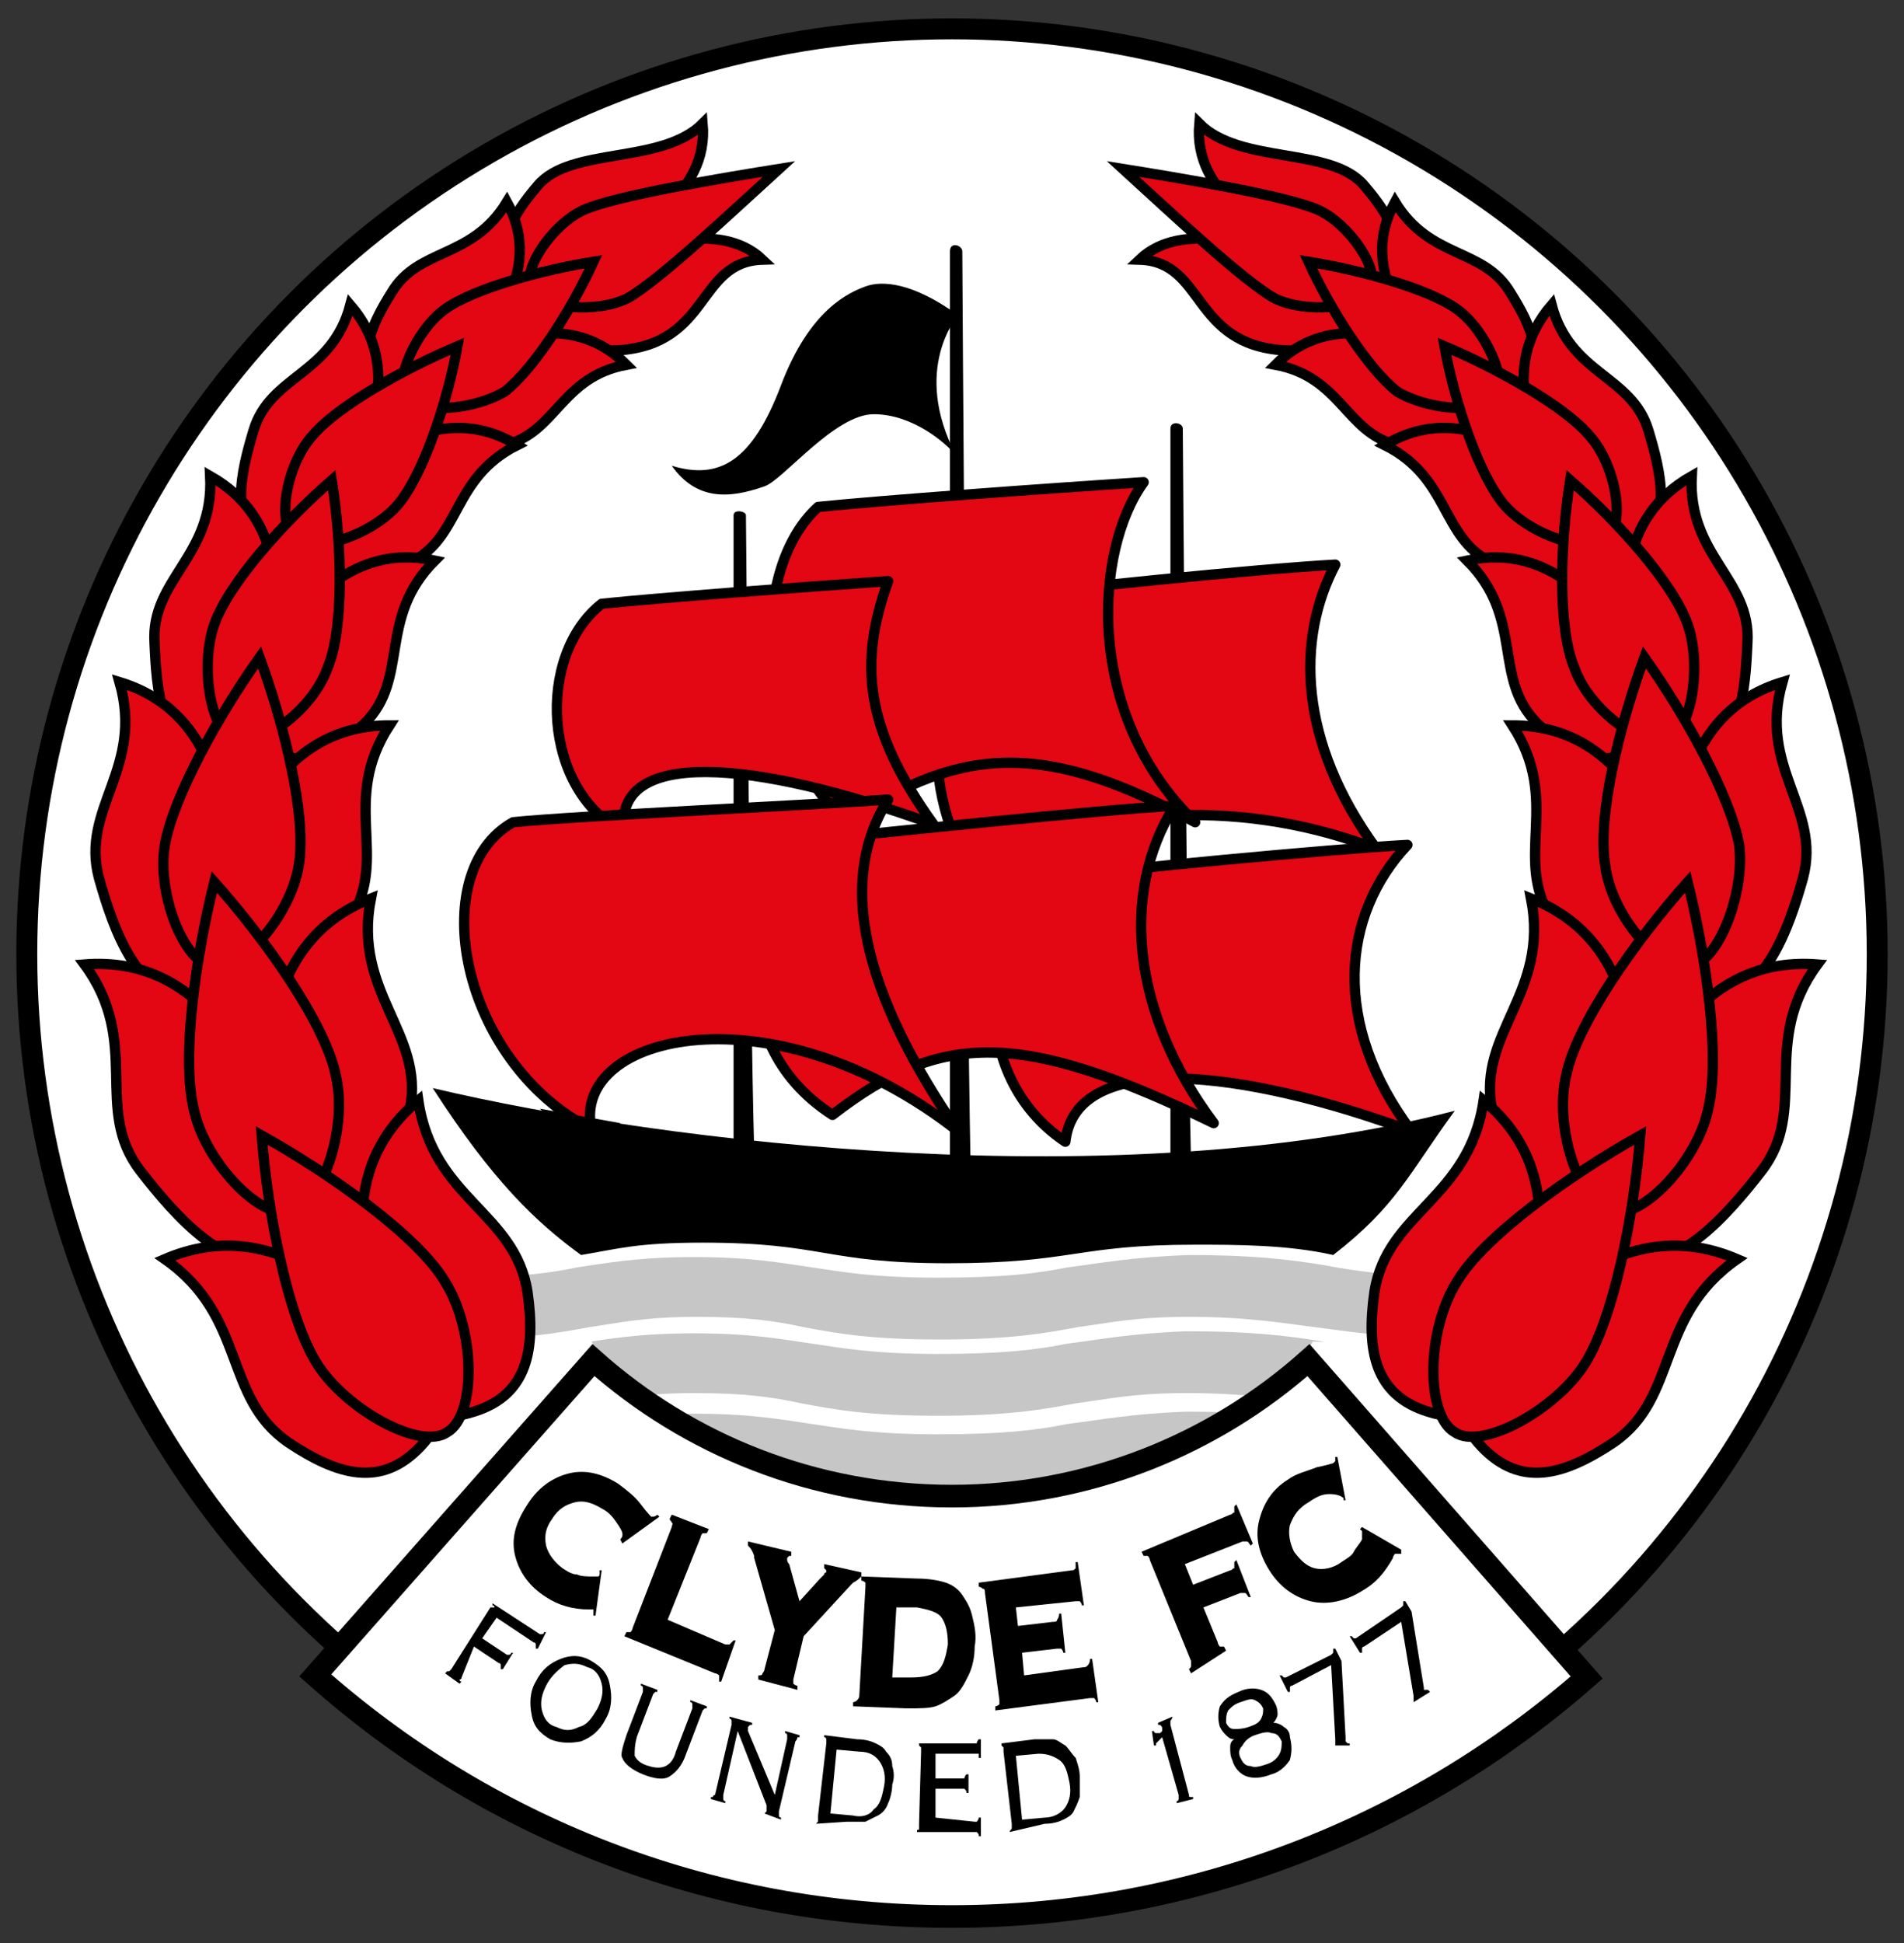 <?xml version="1.0" encoding="utf-8"?>
<!-- Generator: Adobe Illustrator 21.1.0, SVG Export Plug-In . SVG Version: 6.00 Build 0)  -->
<svg version="1.1" xmlns="http://www.w3.org/2000/svg" xmlns:xlink="http://www.w3.org/1999/xlink" x="0px" y="0px"
	 viewBox="0 0 92.4 94.3" enable-background="new 0 0 92.4 94.3" xml:space="preserve">
<rect x="0" y="0" width="92.4" height="94.3" fill="#333333" stroke="none"/>
<g id="bounding_box">
</g>
<g id="outer_black_circle">
	<circle fill="#FFFFFF" stroke="#000000" stroke-width="1.016" stroke-miterlimit="11.474" cx="46.2" cy="46.3" r="44.9"/>
</g>
<g id="Layer_8">
</g>
<g id="ship">
	<path d="M70.6,53.9c-16.1,4.2-38.2,1.6-49.6-1.1c2.9,4.5,5,6.5,7.2,8.1c1.8-0.3,2.7-0.6,5.9-0.6c5.9,0,5.9,1,11.9,1
		c6.1,0,6.2-0.9,12-0.9c2,0,4.5,0,6.7,0.5C67.8,58.5,68.4,56.9,70.6,53.9z"/>
	<path d="M57.8,56.4c-0.2-8.3-0.4-35.3-0.4-35.6c0-0.3-0.6-0.4-0.6,0s0,34.9,0,35.4C56.8,56.8,57.8,56.4,57.8,56.4z"/>
	<path d="M36.6,55.8c-0.2-7.2-0.4-30.6-0.4-30.8c0-0.2-0.6-0.3-0.6,0c0,0.3,0,30.2,0,30.7C35.6,56.1,36.6,55.8,36.6,55.8z"/>
	<path d="M47.1,56.5c-0.2-10.3-0.4-44-0.4-44.3c0-0.3-0.6-0.5-0.6,0c0,0.5,0,43.5,0,44.2C46.1,56.9,47.1,56.5,47.1,56.5z"/>
	<path d="M46.5,15.3c-2.2-1.6-3.7-1.7-4.5-1.4c-0.8,0.3-2.7,1.1-4.1,4.8c-1.4,3.7-3,4.6-5.3,3.9c1.2,1.7,2.8,1.6,4.5,1
		c0.9-0.3,3.4-3.5,5.3-3.5c1.9,0,3.5,1.4,4,2C44.2,17.9,46.5,15.3,46.5,15.3z"/>
	<path fill="#E30613" stroke="#000000" stroke-width="0.5" stroke-linecap="round" stroke-linejoin="round" d="M64.8,27.4
		c-3.7,0.2-13.5,1.2-16.4,1.6c-3.5,3.2-3.9,9.5-1,13.6c5.7-3.9,13.5-3.7,19.4-1.4C63,36,62.9,31,64.8,27.4z"/>
	<path fill="#E30613" stroke="#000000" stroke-width="0.5" stroke-linecap="round" stroke-linejoin="round" d="M68.3,41
		c-3.7,0.2-14.3,1.2-17.1,1.6c-3.7,2.4-4.3,9.6,0.5,12.8c0.5-4.5,8.7-3.5,16.8-0.5C64.6,49.7,65.1,44.4,68.3,41z"/>
	<path fill="#E30613" stroke="#000000" stroke-width="0.5" stroke-linecap="round" stroke-linejoin="round" d="M55.5,23.4
		c-4.7,0.3-12.9,0.9-15.8,1.2c-3.5,3.2-2.9,11.5,1.4,15.3C46.8,36,51,36.1,58,39.9C52.6,34.7,53.1,26.7,55.5,23.4z"/>
	<path fill="#E30613" stroke="#000000" stroke-width="0.5" stroke-linecap="round" stroke-linejoin="round" d="M43.1,28.2
		c-4.3,0.3-11,0.8-13.9,1.1c-3.2,2.5-2.9,9.1,1.1,11.1c-0.6-4.1,6.2-3.6,15-0.4C41.9,35.3,41.7,32.1,43.1,28.2z"/>
	<path fill="#E30613" stroke="#000000" stroke-width="0.5" stroke-linecap="round" stroke-linejoin="round" d="M57,39.1
		c-3.7,0.2-14.1,1.3-17,1.6c-3.7,2.4-5.2,9.8,0.4,13.4c5.3-4.1,9.2-4.1,18.5,0.4C55,49.3,54.3,43.4,57,39.1z"/>
	<path fill="#E30613" stroke="#000000" stroke-width="0.5" stroke-linecap="round" stroke-linejoin="round" d="M43.1,38.8
		c-4.3,0.3-15.3,0.8-18.2,1.1c-4.3,2.4-2.6,11.6,3.8,14.9c-1-4.7,8.9-6.9,17.8,0.1C43.2,50.1,40,43.7,43.1,38.8z"/>
	<polygon points="30.1,54.5 26.2,53.8 28.5,56 	"/>
</g>
<g id="waves">
</g>
<g id="mask_for_waves">
	<g>
		<defs>
			<polygon id="SVGID_1_" points="67.7,61.3 67.5,65.2 63.7,65.1 63,66.5 58.5,69.5 52.5,72.1 43.7,72.8 35.5,70.6 29.2,66.3 
				28.6,64.8 24.6,65.3 24.4,61.7 46.2,59 			"/>
		</defs>
		<clipPath id="SVGID_2_">
			<use xlink:href="#SVGID_1_"  overflow="visible"/>
		</clipPath>
		<g clip-path="url(#SVGID_2_)">
			<path fill="#C6C6C6" d="M51.8,61.5c-1.5,0.3-3.1,0.5-6.3,0.5c-3.2,0-4.7-0.3-6.1-0.5c-1.4-0.2-2.9-0.5-5.7-0.5
				c-2.8,0-4.3,0.3-5.7,0.5C26.6,61.8,25,62,21.7,62v3c3.6,0,5.3-0.3,6.9-0.6c1.4-0.2,2.7-0.5,5.2-0.5c2.5,0,3.8,0.2,5.2,0.5
				c1.6,0.3,3.2,0.6,6.6,0.6c3.4,0,5.1-0.3,6.7-0.6c1.5-0.2,2.8-0.5,5.4-0.5c2.8,0,4.5,0.3,6.1,0.5c1.6,0.2,3.3,0.5,5.9,0.5v-3
				c-2.3,0-3.8-0.2-5.4-0.5c-1.8-0.3-3.6-0.5-6.6-0.5C54.9,61,53.4,61.3,51.8,61.5z"/>
		</g>
		<g clip-path="url(#SVGID_2_)">
			<path fill="#C6C6C6" d="M51.8,65.2c-1.5,0.3-3.1,0.5-6.3,0.5c-3.2,0-4.7-0.3-6.1-0.5c-1.4-0.2-2.9-0.5-5.7-0.5
				c-2.8,0-4.3,0.3-5.7,0.5c-1.5,0.3-3.1,0.5-6.4,0.5v3c3.6,0,5.3-0.3,6.9-0.6c1.4-0.2,2.7-0.5,5.2-0.5c2.5,0,3.8,0.2,5.2,0.5
				c1.6,0.3,3.2,0.6,6.6,0.6c3.4,0,5.1-0.3,6.7-0.6c1.5-0.2,2.8-0.5,5.4-0.5c2.8,0,4.5,0.3,6.1,0.5c1.6,0.2,3.3,0.5,5.9,0.5v-3
				c-2.3,0-3.8-0.2-5.4-0.5c-1.8-0.3-3.6-0.5-6.6-0.5C54.9,64.7,53.4,65,51.8,65.2z"/>
		</g>
		<g clip-path="url(#SVGID_2_)">
			<path fill="#C6C6C6" d="M51.8,69.1c-1.5,0.3-3.1,0.5-6.3,0.5c-3.2,0-4.7-0.3-6.1-0.5c-1.4-0.2-2.9-0.5-5.7-0.5
				c-2.8,0-4.3,0.3-5.7,0.5c-1.5,0.3-3.1,0.5-6.4,0.5v3c3.6,0,5.3-0.3,6.9-0.6c1.4-0.2,2.7-0.5,5.2-0.5c2.5,0,3.8,0.2,5.2,0.5
				c1.6,0.3,3.2,0.6,6.6,0.6c3.4,0,5.1-0.3,6.7-0.6c1.5-0.2,2.8-0.5,5.4-0.5c2.8,0,4.5,0.3,6.1,0.5c1.6,0.2,3.3,0.5,5.9,0.5v-3
				c-2.3,0-3.8-0.2-5.4-0.5c-1.8-0.3-3.6-0.5-6.6-0.5C54.9,68.6,53.4,68.9,51.8,69.1z"/>
		</g>
	</g>
</g>
<g id="leaves">
	<g>
		<g>
			<path fill-rule="evenodd" clip-rule="evenodd" fill="#E30613" stroke="#000000" stroke-width="0.5" d="M67.3,13.4
				c1.1-1.4,0.1-3-1.1-4.4c-1.6-1.9-6-1-8-3c-0.3,3.5,3.3,5,4.5,6.2C64,13.5,66,15,67.3,13.4z"/>
			<path fill-rule="evenodd" clip-rule="evenodd" fill="#E30613" stroke="#000000" stroke-width="0.5" d="M65.9,14.9
				c-0.4,1.7-1.7,2.2-3.6,2.1c-4.5-0.3-3.8-4.3-7-4.4c2.1-2,5.8-0.5,7.5-0.3C64.5,12.4,66.3,12.9,65.9,14.9z"/>
			<path fill="#E30613" stroke="#000000" stroke-width="0.5" d="M66.5,14c0.5-0.9-1-3.1-2.5-3.8c-1.5-0.7-7-1.6-9.5-2
				c2.2,2,5.9,5.5,7.4,6.3C63.4,15.2,66,15,66.5,14z"/>
		</g>
		<g>
			<path fill-rule="evenodd" clip-rule="evenodd" fill="#E30613" stroke="#000000" stroke-width="0.5" d="M73.7,18.7
				c1.4-1.2,0.6-2.9-0.4-4.5c-1.3-2.2-3.9-1.6-5.6-4.4c-1.7,3.1,0.5,5.7,1.5,7.1C70.2,18.3,72.1,20,73.7,18.7z"/>
			<path fill-rule="evenodd" clip-rule="evenodd" fill="#E30613" stroke="#000000" stroke-width="0.5" d="M71.8,20.1
				c-0.7,1.7-2.1,1.9-4,1.5c-2.5-0.6-2.7-3.3-5.9-3.9c2.5-2.5,5.6-1.3,7.2-0.8C70.9,17.3,72.6,18.1,71.8,20.1z"/>
			<path fill="#E30613" stroke="#000000" stroke-width="0.5" d="M72.6,19.3c0.6-0.8-0.5-3.3-1.9-4.3c-1.4-1-4.7-1.9-7.2-2.3
				c1.1,2.4,2.9,5.2,4.3,6.3C69.3,19.9,71.9,20.1,72.6,19.3z"/>
		</g>
		<g>
			<path fill-rule="evenodd" clip-rule="evenodd" fill="#E30613" stroke="#000000" stroke-width="0.5" d="M79.4,26.3
				c1.8-0.9,1.2-3.4,0.6-5.4c-0.8-2.7-3.8-2.7-4.7-6.1c-2.5,2.9-0.9,6.1-0.3,7.9C75.6,24.5,77.4,27.3,79.4,26.3z"/>
			<path fill-rule="evenodd" clip-rule="evenodd" fill="#E30613" stroke="#000000" stroke-width="0.5" d="M77,26.8
				c-1.2,1.6-2.7,1.4-4.6,0.5c-2.5-1.2-2-4.1-5.2-5.7c3.3-2,6.2,0.1,7.8,1C76.6,23.6,78.3,25,77,26.8z"/>
			<path fill="#E30613" stroke="#000000" stroke-width="0.5" d="M78,26.1c0.9-0.7,0.4-3.6-0.9-5c-1.2-1.4-4.4-3.2-7-4.3
				c0.5,2.8,1.7,6.3,2.9,7.7C74.3,26,77.1,26.9,78,26.1z"/>
		</g>
		<g>
			<path fill-rule="evenodd" clip-rule="evenodd" fill="#E30613" stroke="#000000" stroke-width="0.5" d="M82.3,36.5
				c2.2-0.3,2.4-3,2.5-5.3c0.2-3.1-2.9-4.2-2.7-8.1c-3.7,2.1-3.2,6-3.2,8.1C79.1,33.3,79.8,36.8,82.3,36.5z"/>
			<path fill-rule="evenodd" clip-rule="evenodd" fill="#E30613" stroke="#000000" stroke-width="0.5" d="M79.6,36.2
				c-1.8,1.2-3.3,0.5-5-1.1c-2.2-2.2-0.6-5.1-3.4-7.9c4.1-0.9,6.4,2.4,7.8,4C80.4,32.8,81.6,34.8,79.6,36.2z"/>
			<path fill="#E30613" stroke="#000000" stroke-width="0.5" d="M80.9,35.9c1.2-0.4,1.7-3.6,1-5.6c-0.7-2-3.4-5-5.7-7
				c-0.5,3.1-0.6,7.2,0.2,9.1C77.1,34.4,79.6,36.3,80.9,35.9z"/>
		</g>
		<g>
			<path fill-rule="evenodd" clip-rule="evenodd" fill="#E30613" stroke="#000000" stroke-width="0.5" d="M83.1,48.3
				c2.5,0.2,3.7-3.2,4.4-5.7c0.9-3.4-2.2-5.3-1-9.5c-4.6,1.4-4.9,5.9-5.4,8.2C80.6,43.7,80.3,48.1,83.1,48.3z"/>
			<path fill-rule="evenodd" clip-rule="evenodd" fill="#E30613" stroke="#000000" stroke-width="0.5" d="M80.5,47
				c-2.3,0.9-3.8-0.2-5.2-2.4c-1.9-3,0.5-5.7-1.9-9.4c4.8,0,6.5,4.1,7.6,6.2C82.2,43.4,83.1,45.9,80.5,47z"/>
			<path fill="#E30613" stroke="#000000" stroke-width="0.5" d="M82,46.9c1.4-0.2,2.7-3.6,2.4-5.9c-0.4-2.3-2.6-6.3-4.6-9.1
				c-1.2,3.3-2.3,7.7-1.9,10.1C78.2,44.4,80.5,47.1,82,46.9z"/>
		</g>
		<g>
			<path fill-rule="evenodd" clip-rule="evenodd" fill="#E30613" stroke="#000000" stroke-width="0.5" d="M78.7,60.9
				c2.4,1.2,5.1-1.9,6.8-4.1c2.3-3-0.1-6.2,2.7-10c-5.2-0.4-7.3,3.9-8.7,6.1C78.1,55,76,59.6,78.7,60.9z"/>
			<path fill-rule="evenodd" clip-rule="evenodd" fill="#E30613" stroke="#000000" stroke-width="0.5" d="M76.7,58.3
				c-3.2,0.8-3.7-1.8-4.3-4.5c-0.7-3.7,2.8-5.6,1.9-10.2c4.8,1.9,4.9,6.7,5.2,9.3C79.9,55.4,79.7,57.5,76.7,58.3z"/>
			<path fill="#E30613" stroke="#000000" stroke-width="0.5" d="M78.2,58.8c1.5,0.4,4.2-2.5,4.7-5c0.6-2.5-0.1-7.4-1-11
				c-2.5,2.8-5.4,6.9-5.9,9.4C75.4,54.8,76.7,58.5,78.2,58.8z"/>
		</g>
		<g>
			<path fill-rule="evenodd" clip-rule="evenodd" fill="#E30613" stroke="#000000" stroke-width="0.5" d="M71.9,70.2
				c1.9,2,4,1.4,6.4-0.2c3.2-2.2,2-6.1,6-8.9c-4.9-2.1-8.5,1.4-10.5,3C71.7,65.8,69.7,67.9,71.9,70.2z"/>
			<path fill-rule="evenodd" clip-rule="evenodd" fill="#E30613" stroke="#000000" stroke-width="0.5" d="M69.3,68.5
				c-2.6-0.8-3-3-2.6-5.8c0.6-3.9,4.6-4.5,5.3-9.3c4.1,3.4,2.5,8.2,2,10.8C73.3,66.7,72.3,69.5,69.3,68.5z"/>
			<path fill="#E30613" stroke="#000000" stroke-width="0.5" d="M70.6,69.5c1.3,0.9,4.9-1.1,6.3-3.3c1.4-2.2,2.4-7.2,2.7-11.1
				c-3.4,1.9-7.6,4.9-8.9,7.1C69.2,64.6,69.2,68.7,70.6,69.5z"/>
		</g>
	</g>
	<g>
		<g>
			<path fill-rule="evenodd" clip-rule="evenodd" fill="#E30613" stroke="#000000" stroke-width="0.5" d="M25,13.4
				c-1.1-1.4-0.1-3,1.1-4.4c1.6-1.9,6-1,8-3c0.3,3.5-3.3,5-4.5,6.2C28.3,13.5,26.3,15,25,13.4z"/>
			<path fill-rule="evenodd" clip-rule="evenodd" fill="#E30613" stroke="#000000" stroke-width="0.5" d="M26.4,14.9
				c0.4,1.7,1.7,2.2,3.6,2.1c4.5-0.3,3.8-4.3,7-4.4c-2.1-2-5.8-0.5-7.5-0.3C27.8,12.4,26,12.9,26.4,14.9z"/>
			<path fill="#E30613" stroke="#000000" stroke-width="0.5" d="M25.8,14c-0.5-0.9,1-3.1,2.5-3.8c1.5-0.7,7-1.6,9.5-2
				c-2.2,2-5.9,5.5-7.4,6.3C28.9,15.2,26.3,15,25.8,14z"/>
		</g>
		<g>
			<path fill-rule="evenodd" clip-rule="evenodd" fill="#E30613" stroke="#000000" stroke-width="0.5" d="M18.6,18.7
				c-1.4-1.2-0.6-2.9,0.4-4.5c1.3-2.2,3.9-1.6,5.6-4.4c1.7,3.1-0.5,5.7-1.5,7.1C22.1,18.3,20.2,20,18.6,18.7z"/>
			<path fill-rule="evenodd" clip-rule="evenodd" fill="#E30613" stroke="#000000" stroke-width="0.5" d="M20.5,20.1
				c0.7,1.7,2.1,1.9,4,1.5c2.5-0.6,2.7-3.3,5.9-3.9c-2.5-2.5-5.6-1.3-7.2-0.8C21.4,17.3,19.7,18.1,20.5,20.1z"/>
			<path fill="#E30613" stroke="#000000" stroke-width="0.5" d="M19.7,19.3c-0.6-0.8,0.5-3.3,1.9-4.3c1.4-1,4.7-1.9,7.2-2.3
				c-1.1,2.4-2.9,5.2-4.3,6.3C23,19.9,20.4,20.1,19.7,19.3z"/>
		</g>
		<g>
			<path fill-rule="evenodd" clip-rule="evenodd" fill="#E30613" stroke="#000000" stroke-width="0.5" d="M12.9,26.3
				c-1.8-0.9-1.2-3.4-0.6-5.4c0.8-2.7,3.8-2.7,4.7-6.1c2.5,2.9,0.9,6.1,0.3,7.9C16.7,24.5,14.9,27.3,12.9,26.3z"/>
			<path fill-rule="evenodd" clip-rule="evenodd" fill="#E30613" stroke="#000000" stroke-width="0.5" d="M15.3,26.8
				c1.2,1.6,2.7,1.4,4.6,0.5c2.5-1.2,2-4.1,5.2-5.7c-3.3-2-6.2,0.1-7.8,1C15.7,23.6,14,25,15.3,26.8z"/>
			<path fill="#E30613" stroke="#000000" stroke-width="0.5" d="M14.3,26.1c-0.9-0.7-0.4-3.6,0.9-5c1.2-1.4,4.4-3.2,7-4.3
				c-0.5,2.8-1.7,6.3-2.9,7.7C18,26,15.2,26.9,14.3,26.1z"/>
		</g>
		<g>
			<path fill-rule="evenodd" clip-rule="evenodd" fill="#E30613" stroke="#000000" stroke-width="0.5" d="M10,36.5
				c-2.2-0.3-2.4-3-2.5-5.3c-0.2-3.1,2.9-4.2,2.7-8.1c3.7,2.1,3.2,6,3.2,8.1C13.2,33.3,12.5,36.8,10,36.5z"/>
			<path fill-rule="evenodd" clip-rule="evenodd" fill="#E30613" stroke="#000000" stroke-width="0.5" d="M12.7,36.2
				c1.8,1.2,3.3,0.5,5-1.1c2.2-2.2,0.6-5.1,3.4-7.9c-4.1-0.9-6.4,2.4-7.8,4C11.9,32.8,10.7,34.8,12.7,36.2z"/>
			<path fill="#E30613" stroke="#000000" stroke-width="0.5" d="M11.4,35.9c-1.2-0.4-1.7-3.6-1-5.6c0.7-2,3.4-5,5.7-7
				c0.5,3.1,0.6,7.2-0.2,9.1C15.2,34.4,12.7,36.3,11.4,35.9z"/>
		</g>
		<g>
			<path fill-rule="evenodd" clip-rule="evenodd" fill="#E30613" stroke="#000000" stroke-width="0.5" d="M9.2,48.3
				c-2.5,0.2-3.7-3.2-4.4-5.7c-0.9-3.4,2.2-5.3,1-9.5c4.6,1.4,4.9,5.9,5.4,8.2C11.7,43.7,12,48.1,9.2,48.3z"/>
			<path fill-rule="evenodd" clip-rule="evenodd" fill="#E30613" stroke="#000000" stroke-width="0.5" d="M11.8,47
				c2.3,0.9,3.8-0.2,5.2-2.4c1.9-3-0.5-5.7,1.9-9.4c-4.8,0-6.5,4.1-7.6,6.2C10.1,43.4,9.2,45.9,11.8,47z"/>
			<path fill="#E30613" stroke="#000000" stroke-width="0.5" d="M10.3,46.9C8.9,46.7,7.6,43.3,8,41c0.4-2.3,2.6-6.3,4.6-9.1
				c1.2,3.3,2.3,7.7,1.9,10.1C14.1,44.4,11.8,47.1,10.3,46.9z"/>
		</g>
		<g>
			<path fill-rule="evenodd" clip-rule="evenodd" fill="#E30613" stroke="#000000" stroke-width="0.5" d="M13.6,60.9
				c-2.4,1.2-5.1-1.9-6.8-4.1c-2.3-3,0.1-6.2-2.7-10c5.2-0.4,7.3,3.9,8.7,6.1C14.2,55,16.3,59.6,13.6,60.9z"/>
			<path fill-rule="evenodd" clip-rule="evenodd" fill="#E30613" stroke="#000000" stroke-width="0.5" d="M15.6,58.3
				c3.2,0.8,3.7-1.8,4.3-4.5c0.7-3.7-2.8-5.6-1.9-10.2c-4.8,1.9-4.9,6.7-5.2,9.3C12.4,55.4,12.6,57.5,15.6,58.3z"/>
			<path fill="#E30613" stroke="#000000" stroke-width="0.5" d="M14.1,58.8c-1.5,0.4-4.2-2.5-4.7-5c-0.6-2.5,0.1-7.4,1-11
				c2.5,2.8,5.4,6.9,5.9,9.4C16.9,54.8,15.6,58.5,14.1,58.8z"/>
		</g>
		<g>
			<path fill-rule="evenodd" clip-rule="evenodd" fill="#E30613" stroke="#000000" stroke-width="0.5" d="M20.4,70.2
				c-1.9,2-4,1.4-6.4-0.2c-3.2-2.2-2-6.1-6-8.9c4.9-2.1,8.5,1.4,10.5,3C20.6,65.8,22.6,67.9,20.4,70.2z"/>
			<path fill-rule="evenodd" clip-rule="evenodd" fill="#E30613" stroke="#000000" stroke-width="0.5" d="M23,68.5
				c2.6-0.8,3-3,2.6-5.8c-0.6-3.9-4.6-4.5-5.3-9.3c-4.1,3.4-2.5,8.2-2,10.8C19,66.7,20,69.5,23,68.5z"/>
			<path fill="#E30613" stroke="#000000" stroke-width="0.5" d="M21.7,69.5c-1.3,0.9-4.9-1.1-6.3-3.3c-1.4-2.2-2.4-7.2-2.7-11.1
				c3.4,1.9,7.6,4.9,8.9,7.1C23.1,64.6,23.1,68.7,21.7,69.5z"/>
		</g>
	</g>
</g>
<g id="text_box">
	<g>
		<g>
			<path fill="#FFFFFF" d="M63.5,66c-4.6,4.1-10.7,6.6-17.3,6.6c-6.7,0-12.8-2.5-17.4-6.6L15.3,81.3c8.2,7.3,19,11.7,30.9,11.7
				C58,93,68.8,88.6,77,81.4L63.5,66z"/>
		</g>
		<g>
			<path fill="none" stroke="#000000" stroke-width="1.1" d="M63.5,66c-4.6,4.1-10.7,6.6-17.3,6.6c-6.7,0-12.8-2.5-17.4-6.6
				L15.3,81.3c8.2,7.3,19,11.7,30.9,11.7C58,93,68.8,88.6,77,81.4L63.5,66z"/>
		</g>
	</g>
</g>
<g id="CLYDE_FC">
	<g>
		<path d="M30.1,74.7C30.1,74.7,30.1,74.7,30.1,74.7C30.2,74.7,30.2,74.7,30.1,74.7c0.2-0.2,0.1-0.4-0.1-0.7
			c-0.2-0.3-0.4-0.6-0.8-0.8c-0.5-0.3-0.9-0.4-1.3-0.3c-0.4,0.1-0.8,0.3-1.1,0.8c-0.3,0.4-0.4,0.8-0.3,1.3c0.1,0.4,0.4,0.8,0.8,1.1
			c0.3,0.2,0.5,0.3,0.7,0.3c0.2,0.1,0.5,0.1,0.8,0.1c0.1,0,0.1,0,0.2,0c0,0,0.1,0,0.1-0.1c0,0,0,0,0-0.1c0,0,0-0.1,0-0.1l0.1,0
			l-0.3,2.2l-0.1,0c0-0.1,0-0.1,0-0.2c0,0,0-0.1,0-0.1c0,0-0.1,0-0.2,0c-0.8,0-1.5-0.2-2.1-0.6c-0.8-0.5-1.3-1.2-1.5-2
			c-0.2-0.8,0-1.6,0.6-2.5c0.5-0.8,1.2-1.3,2-1.5c0.8-0.2,1.6,0,2.4,0.5c0.4,0.3,0.8,0.6,1.1,1c0.3,0.4,0.5,0.6,0.5,0.6
			c0,0,0.1,0,0.1,0c0,0,0.1,0,0.2-0.1l0.1,0.1l-1.8,1.3L30.1,74.7z"/>
		<path d="M35.2,79.8c0.1,0,0.1,0,0.2,0c0,0,0.1-0.1,0.2-0.2l0.1,0L35,81.6l-0.1,0c0-0.1,0-0.2,0-0.3c0,0-0.1-0.1-0.2-0.1l-4.4-1.8
			l0.1-0.2c0.1,0,0.2,0,0.2,0c0,0,0.1-0.1,0.1-0.2l1.9-4.9c0-0.1,0.1-0.2,0-0.2c0-0.1-0.1-0.1-0.1-0.2l0.1-0.2l1.8,0.7l-0.1,0.2
			c-0.1,0-0.2,0-0.2,0c0,0-0.1,0.1-0.1,0.2l-1.6,4L35.2,79.8z"/>
		<path d="M39.8,76.6c0.1-0.1,0.1-0.1,0.2-0.2c0-0.1,0.1-0.1,0.1-0.1c0,0,0-0.1,0-0.1c0,0,0,0-0.1-0.1c0,0,0,0,0,0c0,0,0,0,0,0
			l0-0.2l1.8,0.4l0,0.2c-0.1,0.1-0.2,0.2-0.4,0.3c0,0,0,0-0.1,0.1l-2.3,2.5l-0.5,2.1c0,0.1,0,0.2,0,0.2c0,0,0.1,0.1,0.2,0.1l0,0.2
			l-1.9-0.5l0-0.2c0.1,0,0.2,0,0.2-0.1c0,0,0.1-0.1,0.1-0.2l0.5-1.9l-1-3.5c0,0,0,0,0-0.1c-0.1-0.3-0.2-0.4-0.3-0.5l0-0.2l2.1,0.5
			l0,0.2l0,0c0,0-0.1,0-0.1,0c0,0,0,0-0.1,0.1c0,0,0,0.1,0,0.1c0,0,0,0.1,0.1,0.2l0.5,1.8L39.8,76.6z"/>
		<path d="M44.5,76.6c0.6,0,1.1,0.1,1.4,0.2c0.3,0.1,0.6,0.3,0.8,0.6c0.2,0.3,0.4,0.6,0.5,1.1c0.1,0.4,0.2,0.9,0.1,1.4
			c0,0.5-0.1,1-0.3,1.4c-0.2,0.4-0.4,0.8-0.7,1c-0.3,0.2-0.6,0.4-0.9,0.5c-0.3,0.1-0.8,0.1-1.4,0.1l-2.6-0.1l0-0.2
			c0.1,0,0.2-0.1,0.2-0.1c0,0,0.1-0.1,0.1-0.2l0.3-5.3c0-0.1,0-0.2,0-0.2c0,0-0.1-0.1-0.2-0.1l0-0.2L44.5,76.6z M43.5,78l-0.2,3.4
			l0.9,0c0.6,0,1-0.1,1.3-0.3c0.3-0.3,0.4-0.7,0.5-1.3c0-0.6-0.1-1-0.3-1.3c-0.2-0.3-0.7-0.4-1.2-0.5L43.5,78z"/>
		<path d="M52.6,80.9c0.1,0,0.1,0,0.2-0.1c0,0,0.1-0.1,0.1-0.3l0.1,0l0.3,2.1l-0.1,0c0-0.1-0.1-0.2-0.1-0.2c0,0-0.1,0-0.2,0L48.3,83
			l0-0.2c0.1,0,0.2-0.1,0.2-0.1c0,0,0-0.1,0-0.2l-0.7-5.2c0-0.1,0-0.2-0.1-0.2c0,0-0.1-0.1-0.2-0.1l0-0.2l4.5-0.6
			c0.1,0,0.1,0,0.2-0.1c0,0,0-0.1,0-0.3l0.1,0l0.3,2.1l-0.1,0c0-0.1-0.1-0.2-0.1-0.2c0,0-0.1,0-0.2,0L49.3,78l0.1,0.9l1.7-0.2
			c0.1,0,0.2,0,0.2-0.1c0,0,0.1-0.1,0.1-0.3l0.1,0l0.2,1.9l-0.1,0c0-0.1-0.1-0.2-0.1-0.2c0,0-0.1,0-0.2,0l-1.7,0.2l0.1,1.1
			L52.6,80.9z"/>
		<path d="M57.8,81.2L57.7,81c0.1-0.1,0.1-0.1,0.1-0.2c0-0.1,0-0.1,0-0.2l-2-4.9c0-0.1-0.1-0.2-0.1-0.2c0,0-0.1,0-0.2,0l-0.1-0.2
			l4.3-1.8c0.1,0,0.1-0.1,0.2-0.1c0,0,0-0.1,0-0.3l0.1-0.1l0.8,1.9l-0.1,0.1c-0.1-0.1-0.1-0.2-0.2-0.2c0,0-0.1,0-0.2,0l-2.8,1.1
			l0.4,1l1.8-0.7c0.1,0,0.1-0.1,0.2-0.1c0-0.1,0-0.1,0-0.3l0.1-0.1l0.7,1.8l-0.1,0c-0.1-0.1-0.1-0.2-0.2-0.2c0,0-0.1,0-0.2,0
			l-1.8,0.7l0.7,1.7c0,0.1,0.1,0.2,0.1,0.2c0,0,0.1,0,0.2,0l0.1,0.2L57.8,81.2z"/>
		<path d="M65.2,72.8C65.2,72.8,65.2,72.8,65.2,72.8c0-0.1,0-0.1,0-0.1c-0.1-0.1-0.3-0.2-0.7-0.2c-0.4,0-0.7,0.2-1,0.4
			c-0.5,0.3-0.7,0.6-0.9,1.1c-0.1,0.4,0,0.9,0.2,1.3c0.3,0.4,0.6,0.7,1,0.8c0.4,0.1,0.9,0,1.3-0.3c0.3-0.2,0.5-0.3,0.6-0.5
			c0.1-0.2,0.3-0.4,0.4-0.6c0-0.1,0-0.1,0-0.2c0,0,0-0.1,0-0.1c0,0,0,0,0-0.1c0,0,0,0-0.1-0.1l0.1-0.1l1.9,1.1L68,75.4
			c-0.1,0-0.1,0-0.2,0c0,0-0.1,0-0.1,0c0,0-0.1,0.1-0.1,0.2c-0.4,0.7-0.8,1.2-1.5,1.6c-0.8,0.5-1.7,0.7-2.5,0.5
			c-0.8-0.2-1.5-0.7-2-1.5c-0.5-0.8-0.7-1.6-0.5-2.4c0.2-0.8,0.6-1.5,1.4-2c0.4-0.3,0.9-0.4,1.4-0.6c0.5-0.1,0.8-0.2,0.8-0.2
			c0,0,0.1-0.1,0.1-0.1c0,0,0-0.1,0-0.2l0.1,0l0.4,2.1L65.2,72.8z"/>
	</g>
</g>
<g id="FOUNDED_1877">
	<g>
		<path d="M22.4,81.4c0,0.1-0.1,0.1-0.1,0.1c0,0,0,0.1,0.1,0.1l-0.1,0.1l-0.7-0.5l0.1-0.1c0.1,0,0.1,0,0.1,0c0,0,0.1-0.1,0.1-0.1
			l1.9-3C23.9,78,24,78,24,78c0,0,0-0.1-0.1-0.1l0-0.1l2.3,1.5c0,0,0.1,0,0.1,0c0,0,0.1,0,0.1-0.1l0.1,0L26.1,80l-0.1,0
			c0-0.1,0-0.1,0-0.2c0,0,0-0.1-0.1-0.1l-1.8-1.2l-0.7,1l1.2,0.8c0.1,0,0.1,0,0.1,0c0,0,0.1,0,0.1-0.1l0.1,0l-0.5,0.8l-0.1,0
			c0-0.1,0-0.1,0-0.2c0,0,0-0.1-0.1-0.1l-1.2-0.8L22.4,81.4z"/>
		<path d="M26.7,84.4c-0.5-0.3-0.8-0.6-0.9-1.2c-0.1-0.5-0.1-1.1,0.2-1.6c0.3-0.6,0.7-0.9,1.2-1.1c0.5-0.2,1-0.2,1.5,0.1
			c0.5,0.3,0.8,0.6,0.9,1.2c0.1,0.5,0.1,1.1-0.2,1.6c-0.3,0.6-0.7,0.9-1.2,1.1C27.7,84.6,27.2,84.6,26.7,84.4z M26.5,81.8
			c-0.2,0.4-0.3,0.8-0.2,1.2c0.1,0.4,0.3,0.7,0.7,0.8c0.4,0.2,0.7,0.2,1.1,0c0.4-0.1,0.6-0.4,0.9-0.9c0.2-0.4,0.3-0.8,0.2-1.2
			c-0.1-0.4-0.3-0.7-0.7-0.8c-0.4-0.2-0.7-0.2-1.1-0.1C27,81.1,26.7,81.4,26.5,81.8z"/>
		<path d="M30.4,84.2l0.8-2.1c0-0.1,0-0.1,0-0.2c0,0,0-0.1-0.1-0.1l0-0.1l0.8,0.3l0,0.1c-0.1,0-0.1,0-0.1,0c0,0-0.1,0.1-0.1,0.1
			l-0.8,2.1c-0.1,0.4-0.1,0.6-0.1,0.9c0.1,0.2,0.3,0.4,0.7,0.5c0.3,0.1,0.6,0.1,0.8,0c0.2-0.1,0.4-0.3,0.5-0.7l0.8-2.1
			c0-0.1,0-0.1,0-0.2c0,0,0-0.1-0.1-0.1l0-0.1l0.8,0.3l0,0.1c-0.1,0-0.1,0-0.1,0c0,0-0.1,0.1-0.1,0.1l-0.8,2.1
			c-0.2,0.6-0.5,0.9-0.8,1.1c-0.3,0.2-0.8,0.1-1.3-0.1c-0.5-0.2-0.9-0.5-1-0.8C30.1,85.2,30.2,84.8,30.4,84.2z"/>
		<path d="M37.1,88L37.1,88c0.1-0.1,0.1-0.1,0.1-0.1c0,0,0,0,0-0.1c0,0,0,0,0-0.1c0,0,0,0,0-0.1l-1.4-3.6l-0.7,3.1
			c0,0.1,0,0.1,0,0.2c0,0,0,0.1,0.1,0.1l0,0.1l-0.7-0.2l0-0.1c0.1,0,0.1,0,0.1,0c0,0,0-0.1,0.1-0.1l0.8-3.4c0-0.1,0-0.1,0-0.2
			c0,0,0-0.1-0.1-0.1l0-0.1l1.1,0.3l0,0.1c0,0-0.1,0-0.1,0c0,0,0,0-0.1,0.1c0,0,0,0,0,0.1c0,0,0,0,0,0.1l1.3,3.1l0.6-2.7
			c0-0.1,0-0.1,0-0.2c0,0,0-0.1-0.1-0.1l0-0.1l0.7,0.2l0,0.1c-0.1,0-0.1,0-0.1,0c0,0,0,0.1-0.1,0.2l-0.8,3.4c0,0.1,0,0.1,0,0.2
			c0,0,0,0.1,0.1,0.1l0,0.1L37.1,88z"/>
		<path d="M39.6,88.5L39.6,88.5c0.1-0.1,0.1-0.1,0.1-0.2c0,0,0-0.1,0-0.2l0.4-3.5c0-0.1,0-0.1,0-0.2c0,0,0-0.1-0.1-0.1l0-0.1
			l1.6,0.2c0.4,0,0.7,0.1,0.9,0.2c0.2,0.1,0.4,0.2,0.5,0.4c0.2,0.2,0.3,0.4,0.3,0.7c0.1,0.3,0.1,0.6,0,0.9c0,0.3-0.1,0.7-0.2,0.9
			c-0.1,0.3-0.3,0.5-0.5,0.6c-0.2,0.1-0.4,0.2-0.6,0.3c-0.2,0-0.5,0-0.9,0L39.6,88.5z M40.6,84.9L40.3,88l1.1,0.1
			c0.4,0.1,0.8,0,1-0.3c0.3-0.2,0.4-0.6,0.5-1.1c0.1-0.5,0-0.9-0.2-1.2c-0.2-0.3-0.5-0.5-1-0.5L40.6,84.9z"/>
		<path d="M47.3,88.4c0.1,0,0.1,0,0.1,0c0,0,0.1-0.1,0.1-0.2l0.1,0l0,0.9l-0.1,0c0-0.1,0-0.1-0.1-0.2c0,0-0.1,0-0.1,0l-2.8,0l0-0.1
			c0.1,0,0.1,0,0.1-0.1c0,0,0-0.1,0-0.2l0.1-3.5c0-0.1,0-0.1,0-0.2c0,0-0.1-0.1-0.1-0.1l0-0.1l2.7,0c0.1,0,0.1,0,0.1,0
			c0,0,0-0.1,0.1-0.2l0.1,0l0,0.9l-0.1,0c0-0.1,0-0.1,0-0.2c0,0-0.1,0-0.1,0l-2,0l0,1.2l1.3,0c0.1,0,0.1,0,0.1,0c0,0,0-0.1,0.1-0.2
			l0.1,0l0,0.9l-0.1,0c0-0.1,0-0.1-0.1-0.2c0,0-0.1,0-0.1,0l-1.3,0l0,1.4L47.3,88.4z"/>
		<path d="M49,88.9L49,88.9c0-0.1,0.1-0.1,0.1-0.2c0,0,0-0.1,0-0.2L48.7,85c0-0.1,0-0.1,0-0.2c0,0-0.1-0.1-0.1-0.1l0-0.1l1.6-0.2
			c0.4,0,0.7,0,0.9,0c0.2,0,0.4,0.2,0.6,0.3c0.2,0.2,0.3,0.4,0.5,0.6c0.1,0.3,0.2,0.6,0.2,0.9c0,0.3,0,0.7,0,1
			c-0.1,0.3-0.2,0.5-0.3,0.7c-0.1,0.2-0.3,0.3-0.5,0.4c-0.2,0.1-0.5,0.2-0.9,0.2L49,88.9z M49.3,85.2l0.3,3.1l1.1-0.1
			c0.4,0,0.8-0.2,1-0.5c0.2-0.3,0.3-0.7,0.2-1.2c-0.1-0.5-0.2-0.9-0.5-1.1c-0.3-0.2-0.6-0.3-1-0.3L49.3,85.2z"/>
		<path d="M56.9,83.3L56.9,83.3c0,0.1-0.1,0.2-0.1,0.2c0,0,0,0.1,0,0.2l0.9,3.4c0,0.1,0,0.1,0.1,0.1c0,0,0.1,0,0.1,0l0,0.1l-0.8,0.2
			l0-0.1c0.1,0,0.1-0.1,0.1-0.1c0,0,0-0.1,0-0.2l-0.8-2.8l-0.2,0.2c0,0-0.1,0.1-0.1,0.1c0,0,0,0.1,0,0.1l-0.1,0L55.9,84l0.1,0
			c0,0,0,0.1,0.1,0.1c0,0,0,0,0.1,0c0,0,0,0,0.1,0c0,0,0,0,0,0l0.1-0.1l0-0.1c0-0.1,0-0.1-0.1-0.2c0,0-0.1,0-0.1,0l0-0.1L56.9,83.3z
			"/>
		<path d="M59.9,84.4c-0.2,0-0.3-0.1-0.4-0.2c-0.1-0.1-0.2-0.2-0.3-0.4c-0.1-0.3-0.1-0.7,0-1c0.2-0.3,0.4-0.5,0.9-0.7
			c0.4-0.2,0.8-0.2,1.1-0.1c0.3,0.1,0.5,0.3,0.7,0.7c0.1,0.2,0.1,0.4,0.1,0.5c0,0.1-0.1,0.3-0.2,0.4c0.2,0,0.4,0.1,0.5,0.2
			c0.2,0.1,0.3,0.3,0.3,0.5c0.1,0.4,0.1,0.7,0,1.1c-0.2,0.3-0.5,0.6-0.9,0.7c-0.5,0.2-0.9,0.2-1.2,0.1c-0.3-0.1-0.6-0.4-0.7-0.8
			c-0.1-0.2-0.1-0.4-0.1-0.6C59.7,84.7,59.7,84.5,59.9,84.4z M60.2,82.6c-0.3,0.1-0.4,0.2-0.6,0.4c-0.1,0.2-0.1,0.4-0.1,0.6
			c0.1,0.2,0.2,0.3,0.4,0.3c0.2,0,0.4,0,0.7-0.1c0.3-0.1,0.5-0.2,0.6-0.4c0.1-0.2,0.1-0.3,0.1-0.5c-0.1-0.2-0.2-0.3-0.4-0.4
			C60.7,82.4,60.5,82.5,60.2,82.6z M60.2,85.3c0.1,0.2,0.2,0.4,0.5,0.4c0.2,0.1,0.5,0,0.8-0.1c0.3-0.1,0.5-0.3,0.6-0.5
			c0.1-0.2,0.1-0.4,0.1-0.6c-0.1-0.2-0.2-0.4-0.5-0.4c-0.2-0.1-0.5,0-0.8,0.1c-0.3,0.1-0.5,0.3-0.6,0.5
			C60.1,84.9,60.1,85.1,60.2,85.3z"/>
		<path d="M64.8,84.7L64.8,84.7c0-0.1,0-0.2,0-0.2c0-0.1,0-0.1,0-0.1l-0.2-3.6l-1.9,1c-0.1,0-0.1,0.1-0.1,0.1c0,0,0,0.1,0,0.2
			l-0.1,0l-0.4-0.8l0.1,0c0.1,0.1,0.1,0.1,0.1,0.1c0,0,0.1,0,0.1,0l2.2-1.1c0,0,0.1-0.1,0.1-0.1c0,0,0-0.1,0-0.2l0.1,0l0.3,0.6
			l0.2,3.7c0,0,0,0,0,0.1c0,0,0,0,0,0.1c0,0,0,0,0.1,0.1c0,0,0.1,0,0.1,0l0,0.1L64.8,84.7z"/>
		<path d="M68.6,82.6L68.6,82.6c0-0.1,0-0.2,0-0.2c0-0.1,0-0.1,0-0.1L68,78.7l-1.8,1.2c-0.1,0-0.1,0.1-0.1,0.1c0,0,0,0.1,0,0.2
			l-0.1,0l-0.5-0.8l0.1,0c0.1,0.1,0.1,0.1,0.1,0.1c0,0,0.1,0,0.1,0L68,78c0,0,0.1-0.1,0.1-0.1c0,0,0-0.1,0-0.2l0.1,0l0.3,0.5
			l0.6,3.7c0,0,0,0,0,0.1c0,0,0,0,0,0c0,0,0,0,0.1,0c0,0,0.1,0,0.1,0l0.1,0.1L68.6,82.6z"/>
	</g>
</g>
</svg>
